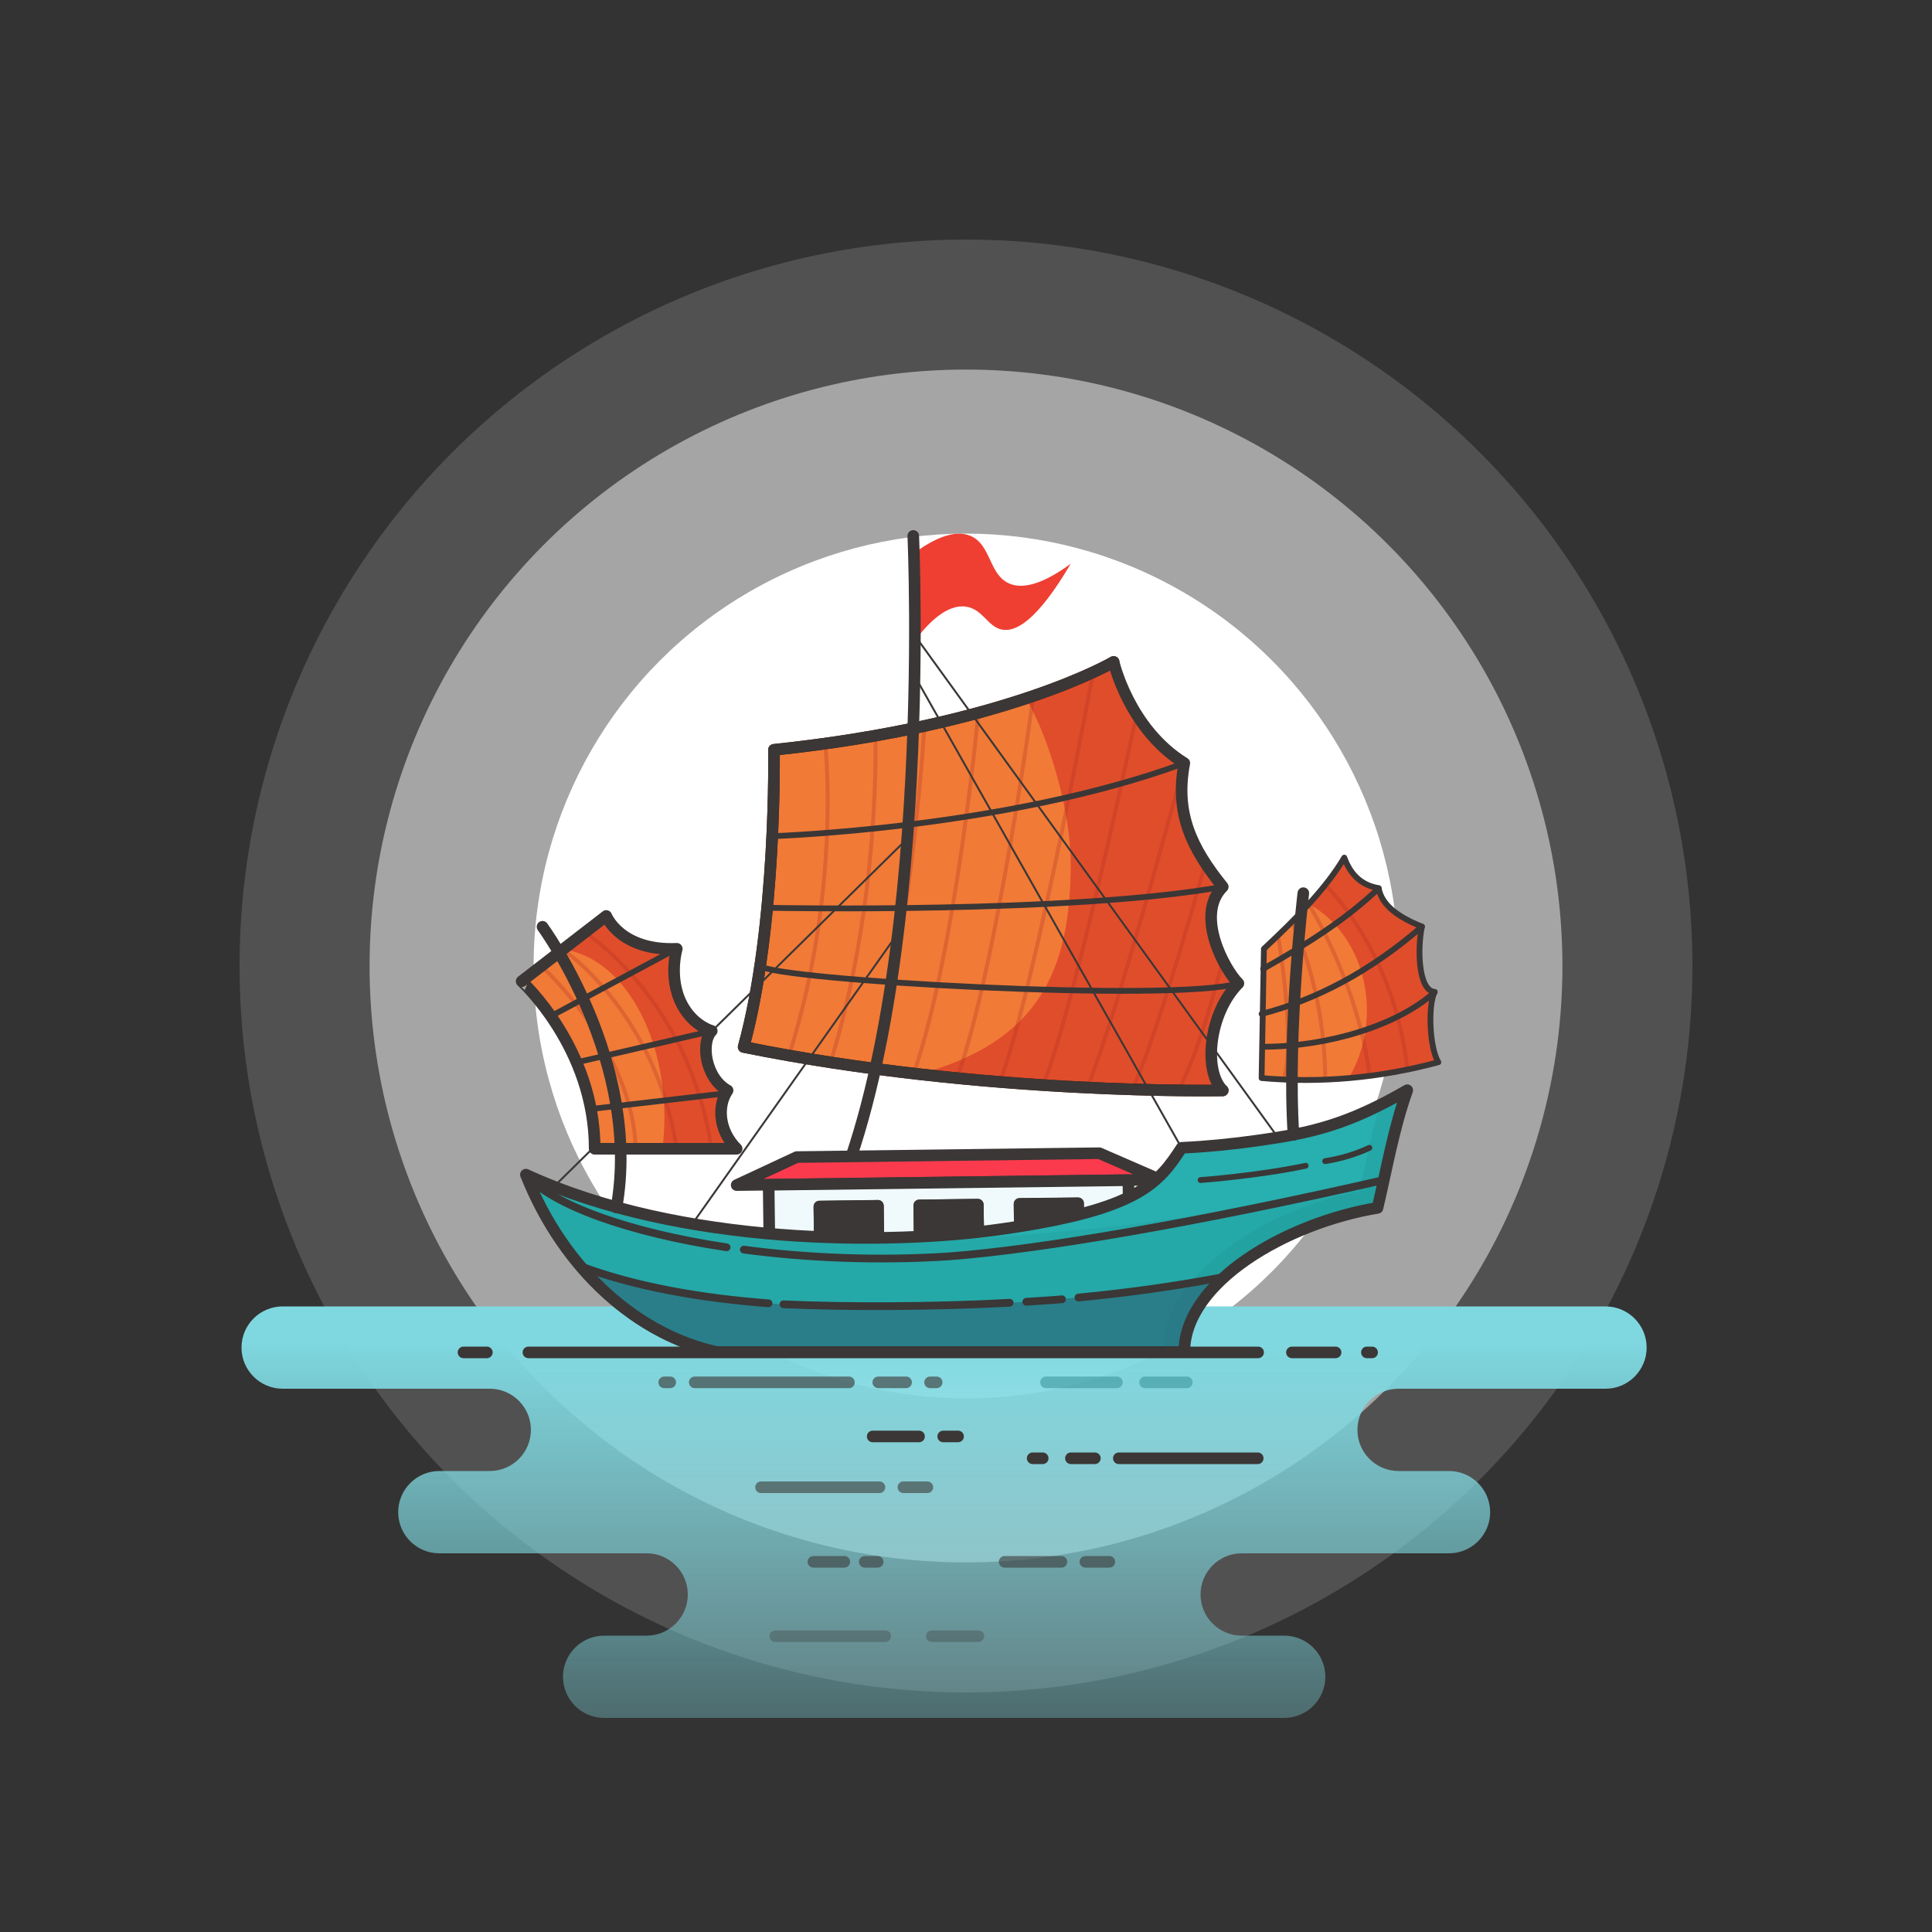 <?xml version="1.0" encoding="utf-8"?>
<!-- Generator: Adobe Illustrator 23.1.1, SVG Export Plug-In . SVG Version: 6.00 Build 0)  -->
<svg version="1.1" id="Layer_1" xmlns="http://www.w3.org/2000/svg" xmlns:xlink="http://www.w3.org/1999/xlink" x="0px" y="0px"
	 viewBox="0 0 1000 1000" style="enable-background:new 0 0 1000 1000;" xml:space="preserve">
<rect x="0" y="0" width="1000" height="1000" fill="#333333" stroke="none"/>
<style type="text/css">
	.st0{fill:none;}
	.st1{fill:#3A3736;}
	.st2{opacity:0.35;fill:#FFFFFF;}
	.st3{opacity:0.15;fill:#FFFFFF;}
	.st4{opacity:0.2;fill:#FFFFFF;}
	.st5{fill:#FFFFFF;}
	.st6{fill:url(#XMLID_104_);}
	.st7{fill:#E04D2B;}
	.st8{fill:#EF3F32;}
	.st9{opacity:0.66;fill:#FA923D;}
	.st10{opacity:0.3;}
	.st11{fill:none;stroke:#B22F22;stroke-width:2;stroke-linecap:round;stroke-linejoin:round;stroke-miterlimit:10;}
	.st12{fill:none;stroke:#5D1900;stroke-width:6;stroke-linecap:round;stroke-linejoin:round;stroke-miterlimit:10;}
	.st13{fill:none;stroke:#3A3736;stroke-width:6;stroke-linecap:round;stroke-linejoin:round;stroke-miterlimit:10;}
	.st14{fill:none;stroke:#3A3736;stroke-width:3;stroke-linecap:round;stroke-linejoin:round;stroke-miterlimit:10;}
	.st15{fill:url(#XMLID_105_);stroke:#3A3736;stroke-linecap:round;stroke-linejoin:round;stroke-miterlimit:10;}
	.st16{fill:url(#XMLID_107_);stroke:#3A3736;stroke-linecap:round;stroke-linejoin:round;stroke-miterlimit:10;}
	.st17{fill:url(#XMLID_109_);stroke:#3A3736;stroke-linecap:round;stroke-linejoin:round;stroke-miterlimit:10;}
	.st18{fill:url(#XMLID_110_);stroke:#3A3736;stroke-linecap:round;stroke-linejoin:round;stroke-miterlimit:10;}
	.st19{fill:#FC3A4D;}
	.st20{fill:#F0FAFC;}
	.st21{fill:#28AFAF;}
	.st22{opacity:0.46;}
	.st23{fill:#1C918E;}
	.st24{opacity:0.6;fill:#1C918E;}
	.st25{opacity:0.17;fill:#188C89;}
	.st26{fill:none;stroke:#3A3736;stroke-width:4;stroke-linecap:round;stroke-linejoin:round;stroke-miterlimit:10;}
	.st27{opacity:0.54;fill:#2D5B72;}
	.st28{opacity:0.48;}
	.st29{fill:none;stroke:#298589;stroke-width:6;stroke-linecap:round;stroke-linejoin:round;stroke-miterlimit:10;}
	.st30{opacity:0.62;}
	.st31{opacity:0.59;}
	.st32{opacity:0.33;}
</style>
<rect id="XMLID_16_" class="st0" width="1000" height="1000"/>

<circle id="XMLID_84_" class="st2" cx="500" cy="500" r="308.7"/>
<circle id="XMLID_31_" class="st3" cx="500" cy="500" r="376"/>
<circle id="XMLID_27_" class="st4" cx="500" cy="500" r="308.7"/>
<circle id="XMLID_2_" class="st5" cx="500" cy="500" r="223.8"/>
<linearGradient id="XMLID_104_" gradientUnits="userSpaceOnUse" x1="488.674" y1="992.418" x2="488.674" y2="692.071">
	<stop  offset="0" style="stop-color:#7FD8E0;stop-opacity:0"/>
	<stop  offset="1" style="stop-color:#7FD8E0"/>
</linearGradient>
<path id="XMLID_158_" class="st6" d="M852.3,697.5L852.3,697.5c0-11.7-9.5-21.3-21.3-21.3H146.3c-11.7,0-21.3,9.5-21.3,21.3v0
	c0,11.7,9.5,21.3,21.3,21.3h107.2c11.7,0,21.3,9.5,21.3,21.3v0c0,11.7-9.5,21.3-21.3,21.3h-26.1c-11.7,0-21.3,9.5-21.3,21.3v0
	c0,11.7,9.5,21.3,21.3,21.3h107.3c11.7,0,21.3,9.5,21.3,21.3v0c0,11.7-9.5,21.3-21.3,21.3h-22c-11.7,0-21.3,9.5-21.3,21.3v0
	c0,11.7,9.5,21.3,21.3,21.3h352c11.7,0,21.3-9.5,21.3-21.3v0c0-11.7-9.5-21.3-21.3-21.3h-22c-11.7,0-21.3-9.5-21.3-21.3v0
	c0-11.7,9.5-21.3,21.3-21.3h107.3c11.7,0,21.3-9.5,21.3-21.3v0c0-11.7-9.5-21.3-21.3-21.3h-26.1c-11.7,0-21.3-9.5-21.3-21.3v0
	c0-11.7,9.5-21.3,21.3-21.3h107.2C842.8,718.8,852.3,709.2,852.3,697.5z"/>
<g>
	<path id="XMLID_15_" class="st7" d="M653,558c30.5,2.7,61,0,91.5-8.2c-4.6-7.4-5.5-29.5-1.9-36.4c-8.6-0.6-9-22.8-6.6-33.8
		c-12.3-4.9-20.9-11.1-22.4-19.9c-9.1-1.5-14.7-7.2-17.8-15.8c-9.3,15.8-24.8,31.5-41.6,47.2L653,558z"/>
	<path id="XMLID_96_" class="st8" d="M474.5,285.3c0,0,0,38.9,0,45c6.2-7.9,15.6-17.7,25.5-16.3c8.8,1.3,11.2,10.5,18.7,11.9
		c6.7,1.2,17.6-3.7,35.5-34.1c-17.2,12.6-26.7,12.6-32.1,10.1c-10.3-4.8-9.1-19.9-19.7-24.5C493.7,273.7,482.7,279.5,474.5,285.3z"
		/>
	<path id="XMLID_48_" class="st7" d="M632.9,564.4c0,0-124,2.6-248-22.5c17.3-62.8,15.7-153.8,15.7-153.8
		c120.4-12.6,175.8-45.5,175.8-45.5s7.9,34.6,36.6,52.4c-4.9,25.8,3.5,43.7,19.9,64c-14.5,14.5,0.8,42.7,8.1,50
		C626,524,622.5,554,632.9,564.4z"/>
	<path id="XMLID_65_" class="st9" d="M475.8,556c61.5-16.8,78.4-53.3,78.4-109.1c0-26.7-10.9-64.6-23.1-85.3
		c-28.9,9.6-72,20.5-130.4,26.6c0,0,1.6,91-15.7,153.8C415.9,548.2,446.8,552.7,475.8,556z"/>
	<g id="XMLID_49_" class="st10">
		<path id="XMLID_95_" class="st11" d="M427.2,385.7c0,0,8.3,74.8-18.8,160.6"/>
		<path id="XMLID_94_" class="st11" d="M453.1,380.8c0,0,2.8,85.3-23.2,169.1"/>
		<path id="XMLID_93_" class="st11" d="M478.5,375.8c0,0-6.3,106.2-26.9,177.2"/>
		<path id="XMLID_92_" class="st11" d="M506.4,368.9c0,0-11.3,121.9-33.4,186.7"/>
		<path id="XMLID_91_" class="st11" d="M534.7,361.5c0,0-18.8,138.7-39.3,196.5"/>
		<path id="XMLID_90_" class="st11" d="M565.6,348.9c0,0-29.5,161.3-48.3,212.2"/>
		<path id="XMLID_89_" class="st11" d="M588.3,369.7c0,0-31,147.5-48.1,191.4"/>
		<path id="XMLID_88_" class="st11" d="M613,395c0,0-35.2,132.5-50.8,169.4"/>
		<path id="XMLID_87_" class="st11" d="M623.9,446.8c0,0-24.1,87.7-38,117.6"/>
		<path id="XMLID_86_" class="st11" d="M632.9,497c0,0-10.8,44.5-23,67.5"/>
	</g>
	<path id="XMLID_9_" class="st12" d="M632.9,564.4c0,0-124,2.6-248-22.5c17.3-62.8,15.7-153.8,15.7-153.8
		c120.4-12.6,175.8-45.5,175.8-45.5"/>
	<path id="XMLID_47_" class="st13" d="M632.9,564.4c0,0-124,2.6-248-22.5c17.3-62.8,15.7-153.8,15.7-153.8
		c120.4-12.6,175.8-45.5,175.8-45.5s7.9,34.6,36.6,52.4c-4.9,25.8,3.5,43.7,19.9,64c-14.5,14.5,0.8,42.7,8.1,50
		C626,524,622.5,554,632.9,564.4z"/>
	<path id="XMLID_10_" class="st14" d="M613,395c-92,34-213.3,37.8-213.3,37.8"/>
	<linearGradient id="XMLID_105_" gradientUnits="userSpaceOnUse" x1="542.264" y1="594.193" x2="542.264" y2="348.89">
		<stop  offset="0" style="stop-color:#7FD8E0;stop-opacity:0"/>
		<stop  offset="1" style="stop-color:#7FD8E0"/>
	</linearGradient>
	<line id="XMLID_164_" class="st15" x1="472.9" y1="348.9" x2="611.6" y2="594.2"/>
	<linearGradient id="XMLID_107_" gradientUnits="userSpaceOnUse" x1="413.311" y1="631.695" x2="413.311" y2="479.688">
		<stop  offset="0" style="stop-color:#7FD8E0;stop-opacity:0"/>
		<stop  offset="1" style="stop-color:#7FD8E0"/>
	</linearGradient>
	<line id="XMLID_168_" class="st16" x1="467.1" y1="479.7" x2="359.6" y2="631.7"/>
	<linearGradient id="XMLID_109_" gradientUnits="userSpaceOnUse" x1="378.51" y1="613.395" x2="378.51" y2="434.077">
		<stop  offset="0" style="stop-color:#7FD8E0;stop-opacity:0"/>
		<stop  offset="1" style="stop-color:#7FD8E0"/>
	</linearGradient>
	<line id="XMLID_171_" class="st17" x1="469.6" y1="434.1" x2="287.5" y2="613.4"/>
	<linearGradient id="XMLID_110_" gradientUnits="userSpaceOnUse" x1="568" y1="588.821" x2="568" y2="330.256">
		<stop  offset="0" style="stop-color:#7FD8E0;stop-opacity:0"/>
		<stop  offset="1" style="stop-color:#7FD8E0"/>
	</linearGradient>
	<line id="XMLID_165_" class="st18" x1="474.5" y1="330.3" x2="661.5" y2="588.8"/>
	<path id="XMLID_7_" class="st13" d="M472.7,277.4c0,0,11.5,251.5-49.9,362.9"/>
	<g id="XMLID_19_">
		<polygon id="XMLID_38_" class="st19" points="600.5,610.6 381.3,613.4 412.4,598.9 569,596.9 		"/>
		<polygon id="XMLID_17_" class="st13" points="600.5,610.6 381.3,613.4 412.4,598.9 569,596.9 		"/>
		
			<rect id="XMLID_39_" x="398" y="612" transform="matrix(1 -1.268454e-02 1.268454e-02 1 -7.91 6.279)" class="st20" width="186.2" height="29.5"/>
		
			<rect id="XMLID_18_" x="398" y="612" transform="matrix(1 -1.268454e-02 1.268454e-02 1 -7.91 6.279)" class="st13" width="186.2" height="29.5"/>
		<g id="XMLID_36_">
			<g id="XMLID_28_">
				
					<rect id="XMLID_24_" x="475.9" y="623.7" transform="matrix(1 -1.268454e-02 1.268454e-02 1 -7.982 6.28)" class="st13" width="30.3" height="17.5"/>
				<polyline id="XMLID_23_" class="st13" points="476,641.3 475.8,623.9 506.1,623.5 506.4,641 				"/>
			</g>
			<g id="XMLID_42_">
				
					<rect id="XMLID_55_" x="475.9" y="623.7" transform="matrix(1 -1.268454e-02 1.268454e-02 1 -7.982 6.28)" class="st1" width="30.3" height="17.5"/>
				<polyline id="XMLID_46_" class="st1" points="476,641.3 475.8,623.9 506.1,623.5 506.4,641 				"/>
			</g>
			<g id="XMLID_35_">
				<g id="XMLID_30_">
					
						<rect id="XMLID_20_" x="424.2" y="624.3" transform="matrix(1 -1.268454e-02 1.268454e-02 1 -7.994 5.624)" class="st13" width="30.3" height="17.5"/>
					<polyline id="XMLID_21_" class="st13" points="424.3,641.9 424.1,624.5 454.4,624.1 454.6,641.6 					"/>
				</g>
				<g id="XMLID_56_">
					
						<rect id="XMLID_70_" x="424.2" y="624.3" transform="matrix(1 -1.268454e-02 1.268454e-02 1 -7.994 5.624)" class="st1" width="30.3" height="17.5"/>
					<polyline id="XMLID_59_" class="st1" points="424.3,641.9 424.1,624.5 454.4,624.1 454.6,641.6 					"/>
				</g>
				<g id="XMLID_22_">
					
						<rect id="XMLID_26_" x="527.8" y="623" transform="matrix(1 -1.268454e-02 1.268454e-02 1 -7.969 6.938)" class="st13" width="30.3" height="17.5"/>
					<polyline id="XMLID_25_" class="st13" points="527.9,640.6 527.7,623.1 558,622.8 558.2,640.2 					"/>
				</g>
				<g id="XMLID_80_">
					
						<rect id="XMLID_83_" x="527.8" y="623" transform="matrix(1 -1.268454e-02 1.268454e-02 1 -7.969 6.938)" class="st1" width="30.3" height="17.5"/>
					<polyline id="XMLID_81_" class="st1" points="527.9,640.6 527.7,623.1 558,622.8 558.2,640.2 					"/>
				</g>
			</g>
		</g>
	</g>
	<path id="XMLID_11_" class="st14" d="M632.9,459c-78.1,14-233.2,10.9-233.2,10.9"/>
	<path id="XMLID_12_" class="st14" d="M393.5,500c7.3,7.3,213.5,19,247.5,9"/>
	<g id="XMLID_40_">
		<path id="XMLID_37_" class="st21" d="M713,625.2c4.9-20.8,8.4-41.3,15.4-60.9c-31.2,18-49.7,22.1-77.2,26
			c-13.4,1.9-26.7,3.2-39.6,3.8c-12,18.3-22.1,32-93.3,42.1c-57.4,8.2-165.7,8.8-246.1-28.2c20,50.3,58.7,83.1,98.8,91.8h242
			C613.1,663.5,665.9,633,713,625.2z"/>
		<g id="XMLID_141_" class="st22">
			<path id="XMLID_142_" class="st23" d="M302.7,620.1c-10.5-3.4-20.7-7.4-30.5-11.9c0.2,0.5,0.4,1.1,0.7,1.6
				C282.5,613.7,292.5,617.1,302.7,620.1z"/>
			<path id="XMLID_143_" class="st24" d="M714.2,572.1c-4.8,16.2-6.7,27.9-10.7,44.8c-47.1,7.8-101,43.3-101.1,79.8h-242
				c-1.2-0.3-2.4-0.5-3.6-0.9c4.7,1.7,9.5,3.1,14.3,4.2h242c0.1-36.5,52.9-67,100-74.8c4.9-20.8,8.4-41.3,15.4-60.9
				C723.4,567.3,718.7,569.8,714.2,572.1z"/>
		</g>
		<path id="XMLID_54_" class="st25" d="M716.2,610.8C619,633,553.1,637.4,506.4,641c-3.6,0.6,15.9-5.2,11.9-4.6
			c-57.4,8.2-165.7,8.8-246.1-28.2c20,50.3,58.7,83.1,98.8,91.8h242c0.1-36.5,52.9-67,100-74.8C714.1,620.4,715.2,615.6,716.2,610.8
			L716.2,610.8z"/>
		<path id="XMLID_126_" class="st26" d="M376.1,645.6c-50.7-7.6-90-21.9-103.9-37.4c20,50.3,58.7,83.1,98.8,91.8h242
			c0.1-36.5,52.9-67,100-74.8c1.1-4.8,2.2-9.6,3.2-14.4l0,0C619,633,537.8,646.8,491.1,650.3c-37.3,2.4-73.7,0.8-106.1-3.5"/>
		<path id="XMLID_51_" class="st27" d="M529.4,673.9c-87.1,5.6-169.5,3.8-229.2-18.6c20,23.6,45.1,39.1,70.8,44.7h242
			c0-14.3,8.2-27.7,20.9-39.1C601.1,667.1,566,671.5,529.4,673.9z"/>
		<path id="XMLID_138_" class="st26" d="M522.6,674.3c-37.4,2.1-84.1,2.3-117.1,0.8"/>
		<path id="XMLID_139_" class="st26" d="M549.7,672.5c-5.5,0.5-12.9,0.9-18.5,1.3"/>
		<path id="XMLID_106_" class="st26" d="M397.8,674.6c-36.3-2.8-69.5-8.8-97.6-19.3c20,23.6,45.1,39.1,70.8,44.7h242
			c0-14.3,8.2-27.7,20.9-39.1c-24.1,4.6-49.4,8.2-75.7,10.7"/>
		<path id="XMLID_14_" class="st13" d="M713,625.2c4.9-20.8,8.4-41.3,15.4-60.9c-31.2,18-49.7,22.1-77.2,26
			c-13.4,1.9-26.7,3.2-39.6,3.8c-12,18.3-22.1,32-93.3,42.1c-57.4,8.2-165.7,8.8-246.1-28.2c20,50.3,58.7,83.1,98.8,91.8h242
			C613.1,663.5,665.9,633,713,625.2z"/>
	</g>
	<path id="XMLID_53_" class="st7" d="M307.8,594.6h73.5c-9.1-9.1-10.3-22-4.7-30.2c-11.6-6.4-14-25-8.2-30.8c0,0-7.9-2.1-13.7-10.8
		c-9.6-14.3-4.4-31.7-4.4-31.7c-29.3,1.2-36.5-17-36.5-17l-43.8,33.8C269.9,507.9,307.8,542.2,307.8,594.6z"/>
	<path id="XMLID_133_" class="st9" d="M342.9,594.6c0.6-5.2,1-10.5,1-16c0-45.9-23.1-83.5-52.6-87.2l-21.4,16.5
		c0,0,37.9,34.3,37.9,86.7H342.9z"/>
	<g id="XMLID_41_" class="st10">
		<path id="XMLID_72_" class="st11" d="M280.2,500c0,0,47.5,43,48.8,94.6"/>
		<path id="XMLID_77_" class="st11" d="M291.3,491.4c0,0,47.8,32.2,58.9,102.8"/>
		<path id="XMLID_108_" class="st11" d="M302.7,482.6c0,0,54,34.3,65.6,112.1"/>
	</g>
	<path id="XMLID_64_" class="st13" d="M307.8,594.6h73.5c-9.1-9.1-10.3-22-4.7-30.2c-11.6-6.4-14-25-8.2-30.8c0,0-7.9-2.1-13.7-10.8
		c-9.6-14.3-4.4-31.7-4.4-31.7c-29.3,1.2-36.5-17-36.5-17l-43.8,33.8C269.9,507.9,307.8,542.2,307.8,594.6z"/>
	<path id="XMLID_1_" class="st9" d="M698,558.1c6-9.9,9.5-22,9.5-35.1c0-24.4-12.3-45.5-30.1-55.1c-7,7.7-15,15.5-23.2,23.2L653,558
		C668,559.4,683,559.4,698,558.1z"/>
	<g id="XMLID_57_" class="st10">
		<path id="XMLID_122_" class="st11" d="M661.5,484.2c0,0,9.3,54.2,3,74.5"/>
		<path id="XMLID_130_" class="st11" d="M685.9,458c0,0,35.6,33.3,42.5,95"/>
		<path id="XMLID_159_" class="st11" d="M668.7,477.1c0,0,17.2,33.6,17.2,82"/>
		<path id="XMLID_162_" class="st11" d="M677.4,467.9c0,0,25.6,40.9,31.5,89"/>
	</g>
	<path id="XMLID_29_" class="st14" d="M653,558c30.5,2.7,61,0,91.5-8.2c-4.6-7.4-5.5-29.5-1.9-36.4c-8.6-0.6-9-22.8-6.6-33.8
		c-12.3-4.9-20.9-11.1-22.4-19.9c-9.1-1.5-14.7-7.2-17.8-15.8c-9.3,15.8-24.8,31.5-41.6,47.2L653,558z"/>
	<path id="XMLID_33_" class="st14" d="M653.8,501.5c24.1-13.6,43.5-26.2,59.8-41.7"/>
	<line id="XMLID_79_" class="st13" x1="707.5" y1="700" x2="710.2" y2="700"/>
	<line id="XMLID_127_" class="st13" x1="668.7" y1="700" x2="691.3" y2="700"/>
	<line id="XMLID_129_" class="st13" x1="273.5" y1="700" x2="651.2" y2="700"/>
	<line id="XMLID_97_" class="st13" x1="239.9" y1="700" x2="252" y2="700"/>
	<g id="XMLID_5_" class="st28">
		<line id="XMLID_118_" class="st29" x1="592.7" y1="715.5" x2="614.3" y2="715.5"/>
		<line id="XMLID_99_" class="st29" x1="541.4" y1="715.5" x2="578.1" y2="715.5"/>
	</g>
	<g id="XMLID_67_">
		<line id="XMLID_103_" class="st13" x1="488.2" y1="743.5" x2="495.9" y2="743.5"/>
		<line id="XMLID_102_" class="st13" x1="451.7" y1="743.5" x2="475.7" y2="743.5"/>
	</g>
	<path id="XMLID_8_" class="st13" d="M280.8,479.7c0,0,51.6,70.2,38.3,145.3"/>
	<line id="XMLID_121_" class="st14" x1="285.1" y1="526" x2="350.1" y2="491.1"/>
	<line id="XMLID_124_" class="st14" x1="298.4" y1="549.9" x2="368.3" y2="533.7"/>
	<line id="XMLID_125_" class="st14" x1="306.9" y1="573.9" x2="375.7" y2="565.9"/>
	<g id="XMLID_43_" class="st30">
		<line id="XMLID_78_" class="st13" x1="481.4" y1="715.5" x2="484.8" y2="715.5"/>
		<line id="XMLID_74_" class="st13" x1="454.6" y1="715.5" x2="469" y2="715.5"/>
		<line id="XMLID_115_" class="st13" x1="359.6" y1="715.5" x2="439.4" y2="715.5"/>
		<line id="XMLID_32_" class="st13" x1="343.8" y1="715.5" x2="346.9" y2="715.5"/>
	</g>
	<g id="XMLID_3_">
		<line id="XMLID_76_" class="st13" x1="579.1" y1="754.8" x2="651" y2="754.8"/>
		<line id="XMLID_6_" class="st13" x1="554.3" y1="754.8" x2="566.7" y2="754.8"/>
		<line id="XMLID_34_" class="st13" x1="534.5" y1="754.8" x2="539.7" y2="754.8"/>
	</g>
	<g id="XMLID_13_" class="st31">
		<line id="XMLID_4_" class="st13" x1="467.6" y1="769.8" x2="480" y2="769.8"/>
		<line id="XMLID_60_" class="st13" x1="393.9" y1="769.8" x2="455.2" y2="769.8"/>
	</g>
	<g id="XMLID_44_" class="st31">
		<line id="XMLID_66_" class="st13" x1="561.8" y1="808.4" x2="574.2" y2="808.4"/>
		<line id="XMLID_45_" class="st13" x1="520" y1="808.4" x2="549.4" y2="808.4"/>
	</g>
	<g id="XMLID_152_" class="st31">
		<line id="XMLID_161_" class="st13" x1="447.6" y1="808.4" x2="454.3" y2="808.4"/>
		<line id="XMLID_160_" class="st13" x1="421" y1="808.4" x2="437" y2="808.4"/>
	</g>
	<g id="XMLID_128_" class="st32">
		<line id="XMLID_147_" class="st13" x1="482.3" y1="846.9" x2="506.4" y2="846.9"/>
		<line id="XMLID_136_" class="st13" x1="401.3" y1="846.9" x2="458.2" y2="846.9"/>
	</g>
	<g id="XMLID_131_">
		<path id="XMLID_137_" class="st14" d="M685.9,601c8.6-1.3,17.1-4.1,22.9-6.9"/>
		<path id="XMLID_135_" class="st14" d="M621.4,610.8c0,0,29.8-2.2,54.4-7.4"/>
	</g>
	<path id="XMLID_111_" class="st14" d="M653.8,541.8c33.4,0,69.6-11,88.8-28.3"/>
	<path id="XMLID_119_" class="st14" d="M653,524.8c27.9-7.2,55.9-21.7,83-45.2"/>
	<path id="XMLID_62_" class="st13" d="M674.6,462.3c0,0-8.5,71.4-5.1,125.1"/>
</g>
</svg>
